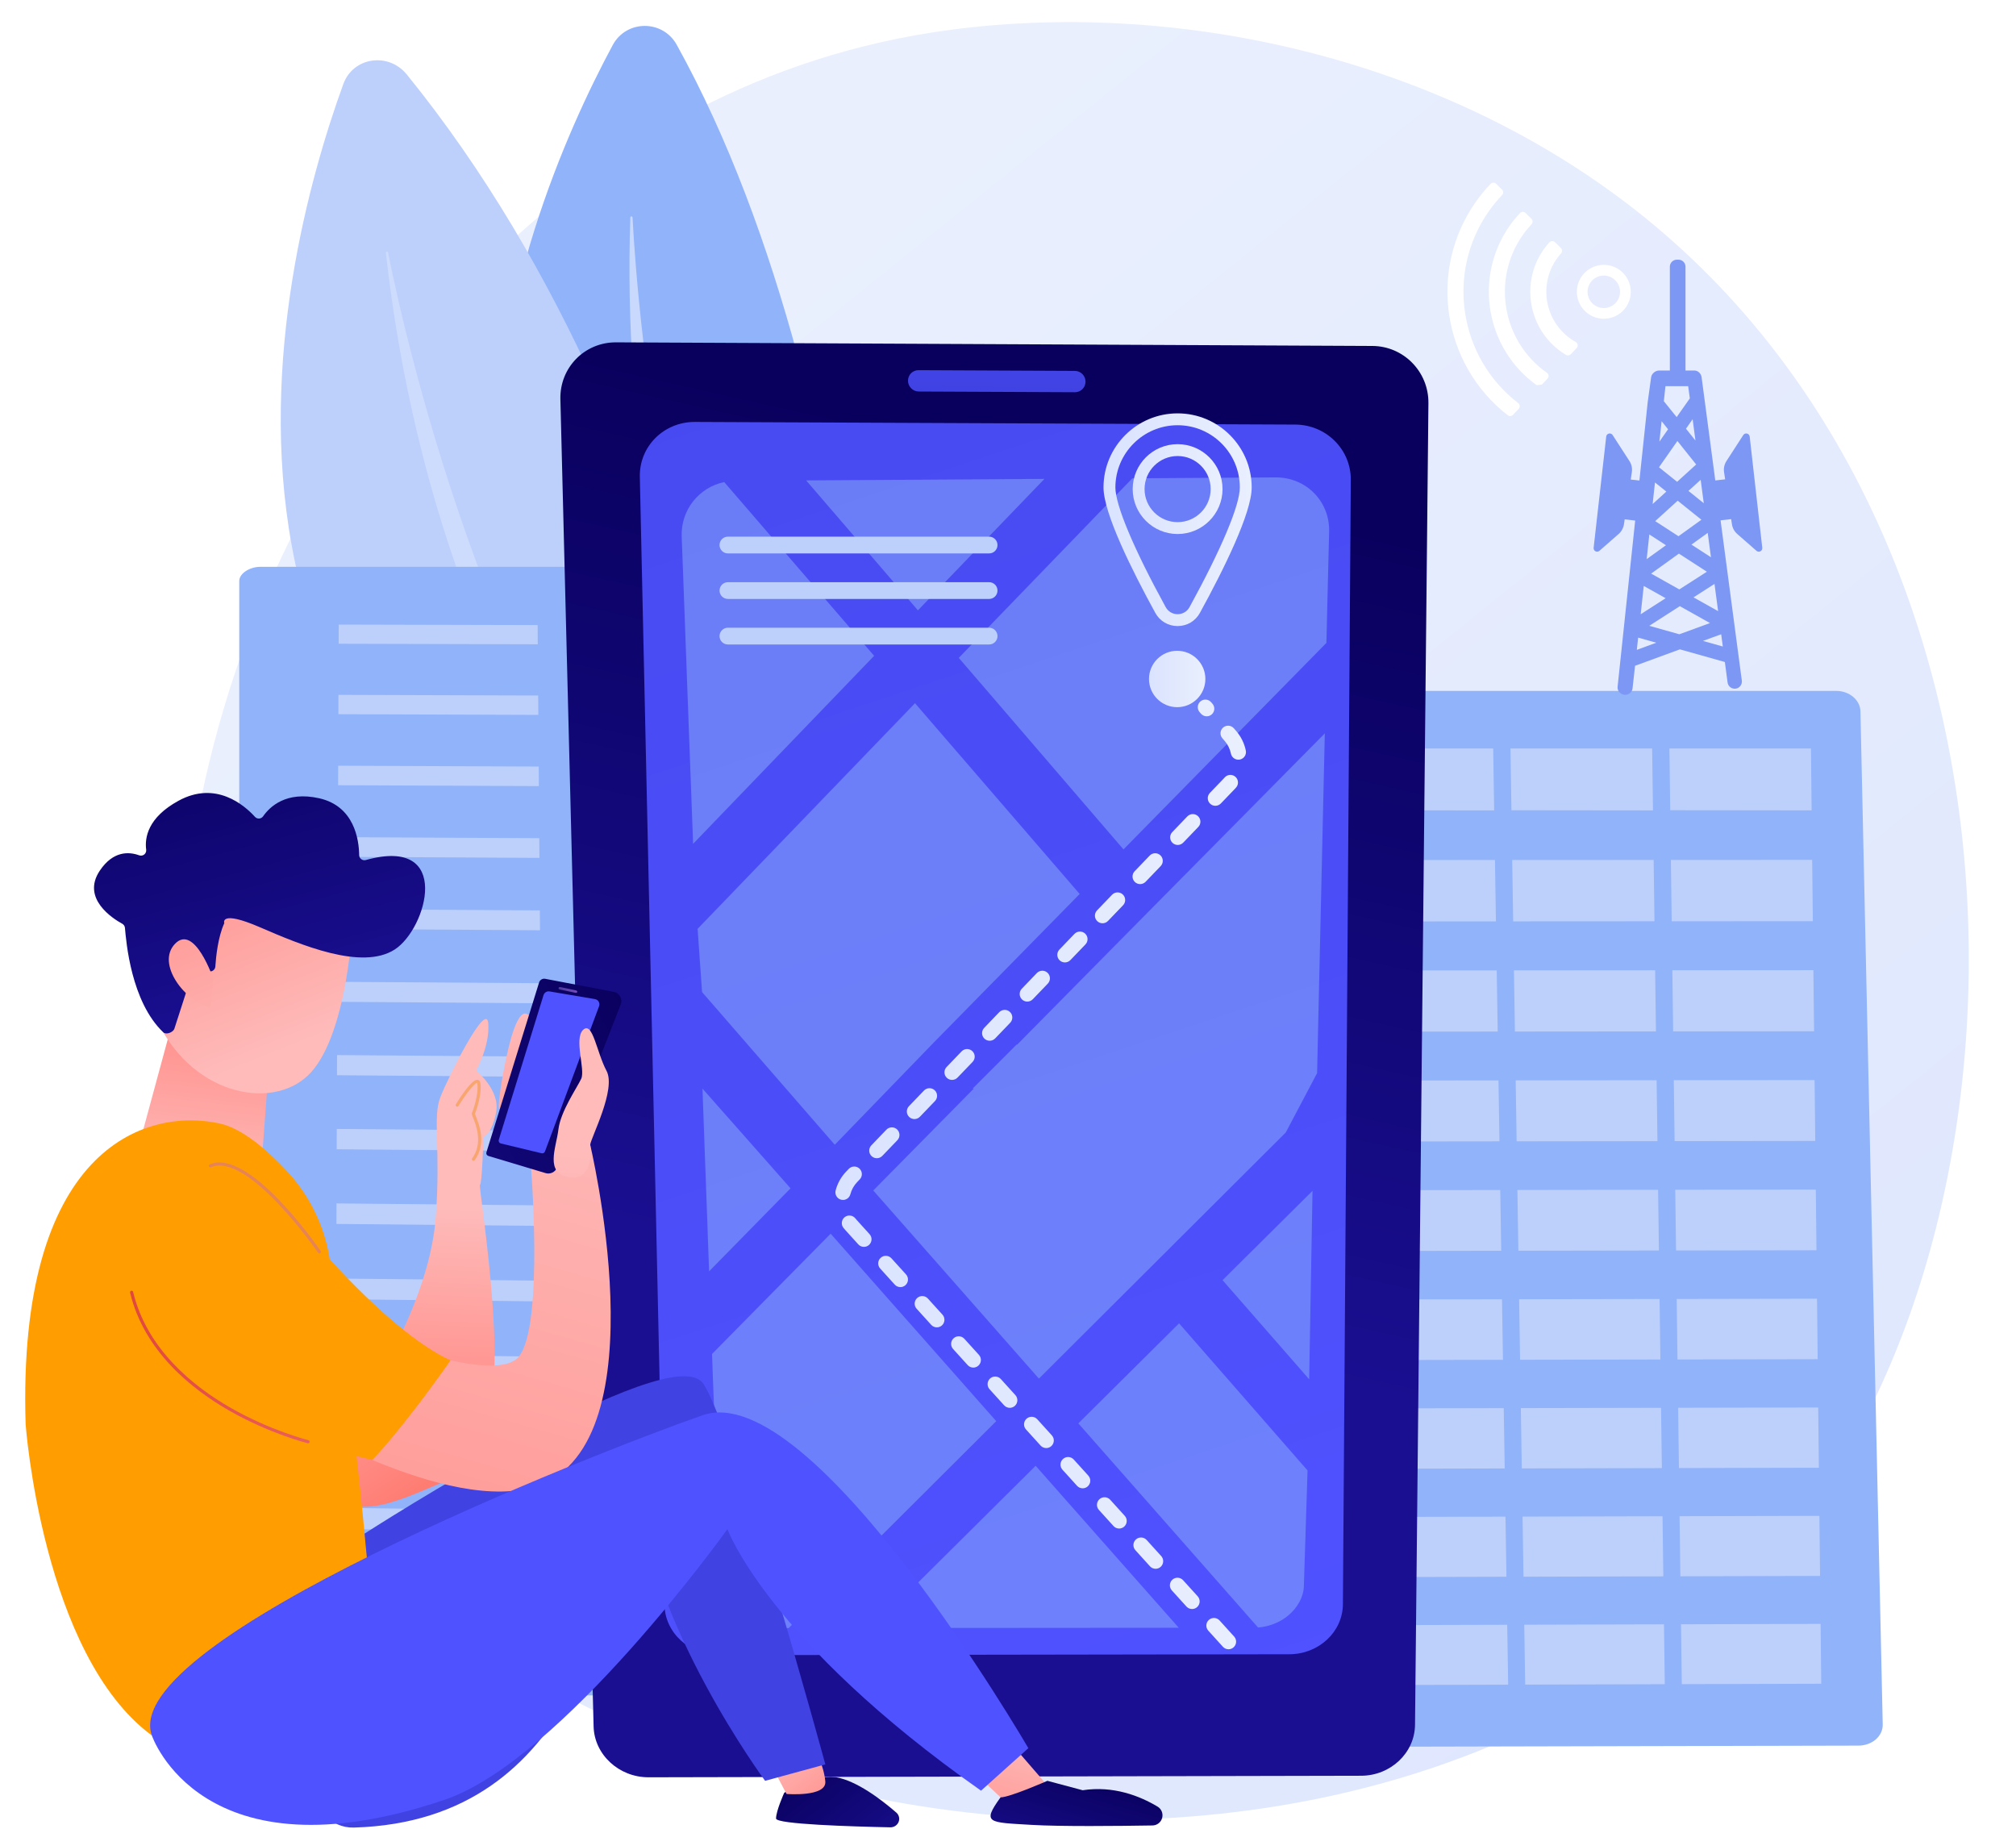<?xml version="1.0" encoding="utf-8"?>
<!-- Generator: Adobe Illustrator 26.2.1, SVG Export Plug-In . SVG Version: 6.00 Build 0)  -->
<svg version="1.1" xmlns="http://www.w3.org/2000/svg" xmlns:xlink="http://www.w3.org/1999/xlink" x="0px" y="0px"
	 viewBox="0 0 3139.71 2848.57" style="enable-background:new 0 0 3139.71 2848.57;" xml:space="preserve">
<style type="text/css">
	.st0{fill:#FFFFFF;}
	.st1{fill:url(#SVGID_1_);}
	.st2{fill:#91B3FA;}
	.st3{opacity:0.5;fill:#FFFFFF;}
	.st4{fill:#BDD0FB;}
	.st5{opacity:0.24;fill:#FFFFFF;}
	.st6{fill:#7D97F4;}
	.st7{fill:url(#SVGID_00000162345031796954344790000008970861131479035283_);}
	.st8{fill:url(#SVGID_00000176759626789465780670000017693727388569399692_);}
	.st9{fill:url(#SVGID_00000088840320786806745970000015537997856999018155_);}
	.st10{opacity:0.48;}
	.st11{fill:url(#SVGID_00000161629365877146915850000006844576798114655106_);}
	.st12{fill:url(#SVGID_00000042725508210855053610000017215477395069002404_);}
	.st13{fill:url(#SVGID_00000170990585623520814310000017497833888249109401_);}
	.st14{fill:url(#SVGID_00000091013245987215576520000000246048516031957635_);}
	.st15{fill:url(#SVGID_00000168075428500238004120000017546878576589988236_);}
	.st16{fill:url(#SVGID_00000064320100372886788620000015817405906356432554_);}
	.st17{fill:url(#SVGID_00000142140509238643570350000001324300213030578364_);}
	.st18{fill:url(#SVGID_00000065064616487368367070000011670514505065914521_);}
	.st19{fill:url(#SVGID_00000145750610833364072240000006722890430126135942_);}
	.st20{fill:url(#SVGID_00000073709490188829146260000010032278379644239783_);}
	.st21{fill:url(#SVGID_00000008835887968020454930000007338647901138940590_);}
	.st22{fill:url(#SVGID_00000097478163548354578580000003411234365147137196_);}
	.st23{fill:url(#SVGID_00000144307804452258302830000009185884504503810735_);}
	.st24{fill:url(#SVGID_00000168819570911153789570000009432944133514198156_);}
	.st25{fill:url(#SVGID_00000086657865020206812170000014547720484996393611_);}
	.st26{fill:url(#SVGID_00000177478105889988669090000012042604403909113242_);}
	.st27{fill:#FF9D01;}
	.st28{fill:url(#SVGID_00000026134404582871645660000003258113753075197618_);}
	.st29{fill:url(#SVGID_00000002366607520600689840000004527199852301321644_);}
	.st30{fill:url(#SVGID_00000056408474743346120400000015832546886082755457_);}
	.st31{fill:url(#SVGID_00000134952860654549815500000015341776757662107059_);}
	.st32{fill:url(#SVGID_00000088094555070248656480000015834781837723667335_);}
	.st33{fill:url(#SVGID_00000090293861541244332900000001751802522019205271_);}
	.st34{fill:url(#SVGID_00000059311924602404092220000003538158689982879650_);}
	.st35{fill:#E78456;}
	.st36{fill:#F8A570;}
</style>
<g id="Background">
	<g>
		<g>
			<rect x="-228.86" y="-861.43" class="st0" width="3710" height="3710"/>
		</g>
	</g>
</g>
<g id="Illustration">
	<g>
		<linearGradient id="SVGID_1_" gradientUnits="userSpaceOnUse" x1="3428.553" y1="3660.854" x2="937.078" y2="566.599">
			<stop  offset="0" style="stop-color:#DAE3FE"/>
			<stop  offset="1" style="stop-color:#E9EFFD"/>
		</linearGradient>
		<path class="st1" d="M2743.13,2440.59c-57.23,60.25-111.38,99.1-154.16,129.8c-502.89,360.83-1097.95,255.65-1224.41,229.96
			c-186.75-37.93-547.74-111.25-808.72-418.16C160.99,1917.86,222.47,1186.31,528.74,703.4c56.02-88.33,351.95-578.59,953.41-657.21
			c364-47.58,788.31,48.38,1095.58,305.82C3222.72,892.38,3176.81,1984.03,2743.13,2440.59z"/>
		<g>
			<path class="st2" d="M1383.8,1590.55c0,0-5.74-936.13-329.88-1520.82c-21.79-39.3-78.35-39.13-99.65,0.45
				C811.87,334.8,466.08,1157.3,1383.8,1590.55z"/>
			<path class="st3" d="M1308.56,1512.94c1.68,2.62-1.96,5.31-3.98,2.94c-74.29-87.33-345.41-494.81-322.94-1177.16
				c0.07-2.19,3.34-2.28,3.46-0.09C993.74,499.99,1043.07,1099.01,1308.56,1512.94z"/>
		</g>
		<g>
			<path class="st4" d="M1182.38,1578.93c10.58,8.96-58.26-858.44-548.79-1462.89c-28.43-35.03-83.52-27.48-98.93,14.93
				C431.66,414.55,207.71,1281.92,1182.38,1578.93z"/>
			<path class="st5" d="M1096.35,1512.76c2.05,2.36-1.18,5.56-3.52,3.5c-86.49-75.96-415.07-441.35-491.94-1122.49
				c-0.25-2.19,2.99-2.75,3.42-0.59C636.36,552.22,772.44,1140.15,1096.35,1512.76z"/>
		</g>
		<g>
			<path class="st2" d="M2897.43,1107.75c-0.39-17.44-17.1-31.78-37.6-31.78h-774.55c-20.77,0-41.16,15.1-41.16,32.77v1579.63
				c0,8.5,5.76,16.65,12.83,22.66c7.07,6,17.55,9.36,27.54,9.34l809.84-1.88c10.08-0.02,19.94-3.49,26.99-9.62
				c7.05-6.13,11.02-14.6,10.83-23.18L2897.43,1107.75z"/>
			<g>
				<g>
					<polygon class="st4" points="2327.01,1262.11 2106.36,1261.86 2104.61,1165.6 2325.48,1165.6 					"/>
					<polygon class="st4" points="2574.34,1262.06 2353.91,1261.81 2352.4,1165.6 2573.04,1165.6 					"/>
					<polygon class="st4" points="2821.42,1262.01 2601.21,1261.76 2599.94,1165.6 2820.36,1165.6 					"/>
				</g>
				<g>
					<polygon class="st4" points="2329.77,1434.88 2109.5,1435 2107.76,1339.37 2328.24,1339.29 					"/>
					<polygon class="st4" points="2576.67,1434.74 2356.62,1434.86 2355.11,1339.29 2575.38,1339.21 					"/>
					<polygon class="st4" points="2823.32,1434.61 2603.49,1434.73 2602.22,1339.2 2822.26,1339.12 					"/>
				</g>
				<g>
					<polygon class="st4" points="2332.52,1606.46 2112.63,1606.65 2110.89,1511.36 2330.99,1511.21 					"/>
					<polygon class="st4" points="2578.99,1606.24 2359.32,1606.43 2357.82,1511.19 2577.7,1511.03 					"/>
					<polygon class="st4" points="2825.21,1606.02 2605.76,1606.21 2604.5,1511.02 2824.16,1510.86 					"/>
				</g>
				<g>
					<polygon class="st4" points="2335.26,1777.44 2115.75,1777.71 2114.02,1682.75 2333.74,1682.52 					"/>
					<polygon class="st4" points="2581.3,1777.14 2362.01,1777.41 2360.52,1682.49 2580.01,1682.26 					"/>
					<polygon class="st4" points="2827.09,1776.83 2608.03,1777.1 2606.77,1682.24 2826.04,1682.01 					"/>
				</g>
				<g>
					<polygon class="st4" points="2337.99,1947.84 2118.86,1948.19 2117.14,1853.55 2336.47,1853.25 					"/>
					<polygon class="st4" points="2583.6,1947.45 2364.69,1947.8 2363.21,1853.21 2582.32,1852.9 					"/>
					<polygon class="st4" points="2828.97,1947.06 2610.28,1947.41 2609.03,1852.87 2827.93,1852.56 					"/>
				</g>
				<g>
					<polygon class="st4" points="2340.71,2117.65 2121.96,2118.07 2120.24,2023.76 2339.2,2023.38 					"/>
					<polygon class="st4" points="2585.89,2117.17 2367.37,2117.59 2365.88,2023.33 2584.62,2022.95 					"/>
					<polygon class="st4" points="2830.84,2116.7 2612.53,2117.12 2611.28,2022.91 2829.8,2022.53 					"/>
				</g>
				<g>
					<polygon class="st4" points="2343.42,2286.87 2125.05,2287.37 2123.34,2193.38 2341.91,2192.93 					"/>
					<polygon class="st4" points="2588.18,2286.31 2370.03,2286.81 2368.55,2192.87 2586.91,2192.42 					"/>
					<polygon class="st4" points="2832.7,2285.75 2614.77,2286.25 2613.53,2192.36 2831.67,2191.91 					"/>
				</g>
				<g>
					<polygon class="st4" points="2346.12,2455.51 2128.13,2456.08 2126.42,2362.42 2344.62,2361.89 					"/>
					<polygon class="st4" points="2590.46,2454.87 2372.69,2455.44 2371.21,2361.83 2589.19,2361.3 					"/>
					<polygon class="st4" points="2834.56,2454.23 2617,2454.8 2615.76,2361.23 2833.53,2360.7 					"/>
				</g>
				<g>
					<polygon class="st4" points="2348.81,2623.57 2131.19,2624.22 2129.49,2530.88 2347.31,2530.28 					"/>
					<polygon class="st4" points="2592.73,2622.85 2375.33,2623.49 2373.86,2530.2 2591.47,2529.6 					"/>
					<polygon class="st4" points="2836.41,2622.13 2619.23,2622.77 2617.99,2529.53 2835.38,2528.92 					"/>
				</g>
			</g>
		</g>
		<g>
			<path class="st2" d="M1381.98,904.43c-0.29-12.02-13.04-21.7-28.68-21.7H405.27c-15.84,0-32.66,9.97-32.66,22.16v1702.24
				c0,9.1,6.7,17.82,15.07,24.24c8.37,6.42,20.72,10.02,32.54,9.99l958.41-2.01c11.93-0.02,23.59-3.73,31.93-10.29
				c8.34-6.56,13.04-15.44,12.81-24.61L1381.98,904.43z"/>
			<g>
				<polygon class="st4" points="837.54,1003.36 527.42,1002.54 527.53,972.68 837.31,973.44 				"/>
				<polygon class="st4" points="838.39,1113.32 526.99,1112.23 527.11,1082.13 838.15,1083.15 				"/>
				<polygon class="st4" points="839.25,1224.19 526.56,1222.83 526.68,1192.48 839.01,1193.77 				"/>
				<polygon class="st4" points="840.11,1335.98 526.13,1334.34 526.25,1303.74 839.87,1305.31 				"/>
				<polygon class="st4" points="840.98,1448.7 525.69,1446.78 525.81,1415.92 840.74,1417.77 				"/>
				<polygon class="st4" points="842.75,1676.98 524.81,1674.48 524.93,1643.11 842.5,1645.53 				"/>
				<polygon class="st4" points="845.45,2026.69 523.46,2023.29 523.59,1991.11 845.2,1994.43 				"/>
				<polygon class="st4" points="841.86,1562.36 525.26,1560.15 525.38,1529.04 841.62,1531.17 				"/>
				<polygon class="st4" points="843.64,1792.57 524.37,1789.77 524.49,1758.14 843.39,1760.85 				"/>
				<polygon class="st4" points="844.54,1909.13 523.92,1906.04 524.04,1874.13 844.29,1877.15 				"/>
				<polygon class="st4" points="846.37,2145.25 523,2141.54 523.13,2109.09 846.11,2112.71 				"/>
				<polygon class="st4" points="847.29,2264.83 522.54,2260.81 522.67,2228.08 847.04,2232.01 				"/>
				<polygon class="st4" points="848.22,2385.44 522.07,2381.1 522.2,2348.09 847.97,2352.34 				"/>
				<polygon class="st4" points="849.16,2507.09 521.6,2502.43 521.73,2469.13 848.91,2473.71 				"/>
				<polygon class="st4" points="1244.13,1004.45 932.06,1003.61 931.73,973.67 1243.44,974.43 				"/>
				<polygon class="st4" points="1246.66,1114.76 933.3,1113.66 932.96,1083.46 1245.97,1084.49 				"/>
				<polygon class="st4" points="1249.21,1225.98 934.55,1224.61 934.21,1194.16 1248.51,1195.46 				"/>
				<polygon class="st4" points="1251.79,1338.13 935.81,1336.48 935.47,1305.78 1251.08,1307.36 				"/>
				<polygon class="st4" points="1254.38,1451.22 937.09,1449.29 936.74,1418.33 1253.67,1420.19 				"/>
				<polygon class="st4" points="1259.64,1680.26 939.66,1677.74 939.31,1646.27 1258.91,1648.7 				"/>
				<polygon class="st4" points="1267.69,2031.14 943.6,2027.72 943.24,1995.44 1266.95,1998.77 				"/>
				<polygon class="st4" points="1257,1565.26 938.37,1563.04 938.02,1531.82 1256.28,1533.96 				"/>
				<polygon class="st4" points="1262.3,1796.23 940.96,1793.42 940.61,1761.68 1261.57,1764.41 				"/>
				<polygon class="st4" points="1264.98,1913.19 942.28,1910.08 941.92,1878.06 1264.25,1881.09 				"/>
				<polygon class="st4" points="1270.42,2150.11 944.94,2146.38 944.57,2113.82 1269.67,2117.47 				"/>
				<polygon class="st4" points="1273.17,2270.11 946.29,2266.06 945.92,2233.21 1272.42,2237.18 				"/>
				<polygon class="st4" points="1275.95,2391.14 947.65,2386.77 947.28,2353.64 1275.19,2357.92 				"/>
				<polygon class="st4" points="1278.75,2513.22 949.02,2508.52 948.65,2475.11 1277.98,2479.72 				"/>
			</g>
		</g>
		<g>
			<path class="st0" d="M2473.6,488.77c-18.93-13.32-23.49-39.56-10.17-58.49c13.32-18.93,39.56-23.49,58.49-10.17
				c18.93,13.32,23.49,39.56,10.17,58.49C2518.76,497.53,2492.52,502.09,2473.6,488.77z M2483.19,475.15
				c11.42,8.03,27.24,5.28,35.27-6.13c8.03-11.42,5.28-27.24-6.13-35.27c-11.42-8.03-27.24-5.28-35.27,6.13
				C2469.02,451.29,2471.77,467.12,2483.19,475.15z"/>
			<g>
				<path class="st0" d="M2424.53,402.91c-28.42,40.38-18.69,96.35,21.69,124.77c2.5,1.76,5.07,3.36,7.68,4.82
					c3.52,1.96,4.32,6.65,1.54,9.57l-9.09,9.54c-1.99,2.08-5.14,2.47-7.61,0.99c-2.34-1.4-4.65-2.89-6.91-4.48
					c-51.65-36.35-64.09-107.94-27.74-159.59c2.75-3.91,5.72-7.59,8.86-11.04c2.35-2.58,6.37-2.71,8.85-0.25l9.12,9.05
					c2.31,2.29,2.4,5.97,0.22,8.38C2428.8,397.25,2426.58,399.99,2424.53,402.91z"/>
				<path class="st0" d="M2371.73,365.75c-48.91,69.49-32.16,165.81,37.33,214.72l0.06,0.04c3.04,2.14,3.53,6.45,0.96,9.14
					l-8.92,9.36c-3.04,0.3-4.99,0.5-8.03,0.8c-79.46-57.17-98.31-168.2-41.83-248.44c4.93-7,10.29-13.52,16.01-19.58
					c2.32-2.47,6.25-2.46,8.66-0.07l9.09,9.03c2.32,2.3,2.44,6.04,0.21,8.42C2380.44,354.31,2375.91,359.83,2371.73,365.75z"/>
				<path class="st0" d="M2318.94,328.6c-67.59,96.03-46.77,228.16,45.46,299.08c2.9,2.23,3.29,6.43,0.77,9.08l-8.85,9.28
					c-2.15,2.25-5.68,2.56-8.14,0.65c-101.92-79.22-124.74-225.81-49.67-332.48c7.05-10.02,14.76-19.3,22.98-27.9
					c2.34-2.45,6.27-2.45,8.68-0.06l9.08,9.02c2.37,2.35,2.37,6.13,0.06,8.55C2332.03,311.47,2325.2,319.71,2318.94,328.6z"/>
			</g>
		</g>
		<g>
			<path class="st6" d="M2624.99,580.33c0,6.03-4.89,10.93-10.93,10.93h-2.52c-6.03,0-10.93-4.89-10.93-10.93V415.35
				c0-6.03,4.89-10.93,10.93-10.93h2.52c6.03,0,10.93,4.89,10.93,10.93V580.33z"/>
			<g>
				<g>
					
						<rect x="2664.33" y="748.44" transform="matrix(0.994 -0.113 0.113 0.994 -70.692 306.334)" class="st6" width="31.33" height="62.66"/>
					<path class="st6" d="M2724.96,679.88c-0.26-2.29-1.93-4.17-4.17-4.7c-2.24-0.53-4.58,0.41-5.83,2.35l-26.22,40.54
						c-3.29,5.09-4.61,11.22-3.7,17.21l12.29,81.26c0.88,5.8,3.78,11.11,8.2,14.98l30.02,26.29c1.69,1.48,4.13,1.77,6.12,0.73
						c2-1.04,3.14-3.21,2.89-5.45L2724.96,679.88z"/>
				</g>
				<g>
					
						<rect x="2515.15" y="764.11" transform="matrix(0.113 -0.994 0.994 0.113 1485.28 3222.411)" class="st6" width="62.66" height="31.33"/>
					<path class="st6" d="M2501.51,679.88c0.26-2.29,1.93-4.17,4.17-4.7c2.24-0.53,4.58,0.41,5.83,2.35l26.22,40.54
						c3.29,5.09,4.61,11.22,3.7,17.21l-12.29,81.26c-0.88,5.8-3.78,11.11-8.2,14.98l-30.02,26.29c-1.69,1.48-4.13,1.77-6.12,0.73
						c-2-1.04-3.14-3.21-2.89-5.45L2501.51,679.88z"/>
				</g>
			</g>
			<path class="st6" d="M2712.72,1059.91l-5.19-39.09c0-0.02-0.01-0.05-0.01-0.07l-57.46-433.34c-0.74-5.56-5.48-10.38-11.09-10.38
				h-55.2c-5.71,0-11.71,4.96-12.32,10.64l-5.34,38.75v0.03l-46.88,443.2c-0.67,6.15,4.37,11.67,10.52,12.34
				c0.41,0.04,1.12,0.07,1.52,0.07c5.64,0,10.64-4.25,11.26-9.98l3.9-35.25l69.85-25.58l70.02,19.7l4.24,31.89
				c0.81,6.12,6.41,10.4,12.57,9.62C2709.22,1071.67,2713.53,1066.04,2712.72,1059.91z M2587.81,655.96l10.01,12.55l-13.46,19.23
				L2587.81,655.96z M2634.24,848.13l25.36-18.24l5.04,37.93L2634.24,848.13z M2658.27,890.36l-42.88,27.54l-43.92-24.61
				l43.26-31.13L2658.27,890.36z M2614.07,835.07l-36.28-23.5l35.02-31.83l36.93,29.66L2614.07,835.07z M2629.58,764.51l19.03-17.29
				l4.84,36.47L2629.58,764.51z M2640.5,686.09l-14.74-18.46l10.33-14.75L2640.5,686.09z M2641.6,723.35l-29.69,26.98l-28.2-22.64
				l28.66-40.94L2641.6,723.35z M2577.46,751.36l17.68,14.2l-21.33,19.38L2577.46,751.36z M2568.68,832.33l25.89,16.77l-30.06,21.63
				L2568.68,832.33z M2559.98,912.5l34.08,19.1l-38.86,24.96L2559.98,912.5z M2616.18,943.99l46.93,26.3l-47.72,17.48l-46.86-13.18
				L2616.18,943.99z M2637.51,930.29l32.64-20.96l5.63,42.4L2637.51,930.29z M2629.16,601.41l2.57,19.01l-20.52,29.14l-19.97-24.77
				l2.56-23.38H2629.16z M2549.18,1012.03l2.07-19.06l28.25,7.95L2549.18,1012.03z M2652.19,998.13l28.37-10.39l2.54,19.09
				L2652.19,998.13z"/>
		</g>
		<g>
			<g>
				
					<linearGradient id="SVGID_00000025425271886489059030000015307124407104149183_" gradientUnits="userSpaceOnUse" x1="1748.553" y1="714.925" x2="1450.889" y2="2040.878">
					<stop  offset="0" style="stop-color:#09005D"/>
					<stop  offset="1" style="stop-color:#1A0F91"/>
				</linearGradient>
				<path style="fill:url(#SVGID_00000025425271886489059030000015307124407104149183_);" d="M2203.75,2686.14
					c-0.44,43.72-38,79.17-83.91,79.27l-1109.66,2.42c-46.24,0.1-84.61-35.32-85.71-79.22L872.76,621.79
					c-1.23-49.14,37.58-88.88,86.67-88.65l1177.89,5.63c48.72,0.23,87.79,40.18,87.3,89.1L2203.75,2686.14z"/>
				
					<linearGradient id="SVGID_00000173843196653362306290000013853053765424606610_" gradientUnits="userSpaceOnUse" x1="1941.161" y1="2741.419" x2="438.788" y2="-1783.025">
					<stop  offset="0" style="stop-color:#4F52FF"/>
					<stop  offset="1" style="stop-color:#4042E2"/>
				</linearGradient>
				<path style="fill:url(#SVGID_00000173843196653362306290000013853053765424606610_);" d="M2103.73,747.17
					c0.33-47.22-38.41-85.76-86.55-85.97l-934.88-4.11c-48.43-0.21-86.87,38.12-85.83,85.51l38.43,1757.28
					c0.94,43.04,39.01,77.8,85.01,77.73l888.17-1.41c45.74-0.07,83.05-34.84,83.35-77.74L2103.73,747.17z"/>
				
					<linearGradient id="SVGID_00000034796904509348092900000009264526808623623588_" gradientUnits="userSpaceOnUse" x1="1557.694" y1="267.896" x2="1552.023" y2="613.793">
					<stop  offset="0" style="stop-color:#4F52FF"/>
					<stop  offset="1" style="stop-color:#4042E2"/>
				</linearGradient>
				<path style="fill:url(#SVGID_00000034796904509348092900000009264526808623623588_);" d="M1690.6,594.32
					c0.02,9.16-7.34,16.55-16.46,16.51l-243.3-1.1c-9.13-0.04-16.63-7.51-16.74-16.68l0,0c-0.11-9.18,7.21-16.59,16.36-16.55
					l243.58,1.14C1683.16,577.68,1690.58,585.16,1690.6,594.32L1690.6,594.32z"/>
			</g>
			<g class="st10">
				<polygon class="st2" points="1903.97,1993.62 2044.12,1854.47 2038.92,2148.04 1904.27,1993.95 				"/>
				<path class="st2" d="M1836.28,2060.84l198.09,226.81l2.01,2.32l-5.71,179.72c-0.45,17.24-9.68,33.83-24.29,46.09
					c-12.88,10.78-29.6,17.4-47.1,18.81l-279.9-317.94L1836.28,2060.84z"/>
				<polygon class="st2" points="2002.38,1763.76 1842.39,1923.25 1774.9,1990.54 1617.99,2146.96 1360.01,1853.97 1360.05,1853.93 
					1516.36,1695.49 1515.9,1695.48 1515.05,1695.03 1515.05,1695 1583.18,1626.77 1583.82,1626.85 1583.98,1626.9 1584.09,1626.85 
					1584.2,1626.77 1744.26,1464.67 2063.26,1142.08 2051.22,1671.27 				"/>
				<polygon class="st2" points="1835.84,2534.98 1358.44,2535.34 1612.9,2282.67 				"/>
				<path class="st2" d="M1551.55,2213.21l-323.23,322.22l-29.53,0.02c-19.67,0.01-38.75-6.63-53.06-18.54
					c-14.36-11.92-22.8-28.12-23.41-45.06l-13.44-363.32l184.75-187.29L1551.55,2213.21z"/>
				<polygon class="st2" points="1231.27,1850.55 1104.34,1979.88 1094.03,1695.35 1231.16,1850.55 				"/>
				<path class="st2" d="M1749.71,1322.83l-256.53-298.31l270.27-279.63l223.09-1.43c47.49-0.31,84.6,37.29,83.44,84.29
					l-4.24,173.47L1749.71,1322.83z"/>
				<polygon class="st2" points="1255.5,748.16 1626.63,745.77 1429.56,950.51 				"/>
				<polygon class="st2" points="1425.02,1095.06 1681.5,1392.23 1521.63,1554.95 1454.35,1623.44 1300.07,1782.76 1093.36,1544.97 
					1093.36,1544.93 1086.54,1447.5 1085.98,1446.97 				"/>
				<path class="st2" d="M1127.85,750.71l233.52,270.62l-281.95,292.85l-17.74-478.5C1060.1,794.12,1088.59,759.03,1127.85,750.71z"
					/>
			</g>
			<g>
				<path class="st4" d="M1553.49,848.84c0,7.19-5.83,13.02-13.02,13.02h-406.84c-7.19,0-13.02-5.83-13.02-13.02v-0.07
					c0-7.19,5.83-13.02,13.02-13.02h406.84c7.19,0,13.02,5.83,13.02,13.02V848.84z"/>
				<path class="st4" d="M1553.49,919.74c0,7.19-5.83,13.02-13.02,13.02h-406.84c-7.19,0-13.02-5.83-13.02-13.02v-0.07
					c0-7.19,5.83-13.02,13.02-13.02h406.84c7.19,0,13.02,5.83,13.02,13.02V919.74z"/>
				<path class="st4" d="M1553.49,990.65c0,7.19-5.83,13.02-13.02,13.02h-406.84c-7.19,0-13.02-5.83-13.02-13.02v-0.07
					c0-7.19,5.83-13.02,13.02-13.02h406.84c7.19,0,13.02,5.83,13.02,13.02V990.65z"/>
			</g>
			<g>
				<g>
					<g>
						
							<linearGradient id="SVGID_00000035490324739687816220000010602772958552361903_" gradientUnits="userSpaceOnUse" x1="1718.619" y1="809.361" x2="1949.392" y2="809.361">
							<stop  offset="0" style="stop-color:#DAE3FE"/>
							<stop  offset="1" style="stop-color:#E9EFFD"/>
						</linearGradient>
						<path style="fill:url(#SVGID_00000035490324739687816220000010602772958552361903_);" d="M1834,974.99
							c-14.71,0-27.71-7.7-34.78-20.6c-36.77-67.07-80.61-155.39-80.61-195.27c0-63.62,51.76-115.39,115.39-115.39
							c63.62,0,115.39,51.76,115.39,115.39c0,39.89-43.84,128.2-80.61,195.27C1861.71,967.29,1848.71,974.99,1834,974.99z
							 M1834.01,662.22c-53.43,0-96.9,43.47-96.9,96.9c0,27.66,28.55,95.59,78.33,186.38c3.78,6.89,10.72,11,18.57,11
							c7.85,0,14.79-4.11,18.57-11c49.78-90.79,78.33-158.72,78.33-186.38C1930.9,705.69,1887.44,662.22,1834.01,662.22z"/>
					</g>
					<g>
						
							<linearGradient id="SVGID_00000150075360707508012170000016388480716424036752_" gradientUnits="userSpaceOnUse" x1="1764.042" y1="761.669" x2="1903.969" y2="761.669">
							<stop  offset="0" style="stop-color:#DAE3FE"/>
							<stop  offset="1" style="stop-color:#E9EFFD"/>
						</linearGradient>
						<path style="fill:url(#SVGID_00000150075360707508012170000016388480716424036752_);" d="M1834.01,831.63
							c-38.58,0-69.96-31.39-69.96-69.96c0-38.58,31.39-69.96,69.96-69.96c38.58,0,69.96,31.39,69.96,69.96
							C1903.97,800.25,1872.58,831.63,1834.01,831.63z M1834.01,710.19c-28.38,0-51.48,23.09-51.48,51.48s23.09,51.48,51.48,51.48
							c28.38,0,51.48-23.09,51.48-51.48S1862.39,710.19,1834.01,710.19z"/>
					</g>
				</g>
				<g>
					
						<linearGradient id="SVGID_00000096057205581852876480000015716491972044342973_" gradientUnits="userSpaceOnUse" x1="1789.43" y1="1057.398" x2="1877.247" y2="1057.398">
						<stop  offset="0" style="stop-color:#DAE3FE"/>
						<stop  offset="1" style="stop-color:#E9EFFD"/>
					</linearGradient>
					<circle style="fill:url(#SVGID_00000096057205581852876480000015716491972044342973_);" cx="1833.34" cy="1057.4" r="43.91"/>
				</g>
			</g>
			
				<linearGradient id="SVGID_00000109728142303353978900000008756101541367158147_" gradientUnits="userSpaceOnUse" x1="1301.03" y1="1828.952" x2="1940.475" y2="1828.952">
				<stop  offset="0" style="stop-color:#DAE3FE"/>
				<stop  offset="1" style="stop-color:#E9EFFD"/>
			</linearGradient>
			<path style="fill:url(#SVGID_00000109728142303353978900000008756101541367158147_);" d="M1913.3,2568.44
				c-3.23,0-6.44-1.31-8.78-3.89l-22.71-25.06c-4.39-4.85-4.02-12.33,0.82-16.72c4.85-4.38,12.33-4.02,16.72,0.82l22.71,25.06
				c4.39,4.85,4.02,12.33-0.82,16.72C1918.98,2567.42,1916.13,2568.44,1913.3,2568.44z M1856.52,2505.77
				c-3.23,0-6.44-1.31-8.78-3.89l-22.71-25.07c-4.39-4.85-4.02-12.33,0.82-16.72c4.85-4.38,12.33-4.01,16.72,0.82l22.71,25.06
				c4.39,4.85,4.02,12.33-0.82,16.72C1862.2,2504.76,1859.35,2505.77,1856.52,2505.77z M1799.73,2443.11
				c-3.23,0-6.44-1.31-8.78-3.89l-22.71-25.07c-4.39-4.85-4.02-12.33,0.82-16.72c4.85-4.39,12.33-4.01,16.72,0.82l22.71,25.07
				c4.39,4.85,4.02,12.33-0.82,16.72C1805.42,2442.1,1802.57,2443.11,1799.73,2443.11z M1742.95,2380.44
				c-3.23,0-6.44-1.31-8.78-3.89l-22.71-25.07c-4.39-4.85-4.02-12.33,0.82-16.72c4.85-4.39,12.33-4.02,16.72,0.82l22.71,25.07
				c4.39,4.85,4.02,12.33-0.82,16.72C1748.64,2379.43,1745.79,2380.44,1742.95,2380.44z M1686.17,2317.78
				c-3.22,0-6.44-1.31-8.78-3.89l-22.71-25.07c-4.39-4.85-4.02-12.33,0.82-16.72c4.85-4.38,12.33-4.02,16.72,0.82l22.71,25.07
				c4.39,4.85,4.02,12.33-0.82,16.72C1691.85,2316.77,1689.01,2317.78,1686.17,2317.78z M1629.39,2255.11
				c-3.23,0-6.44-1.31-8.78-3.89l-22.71-25.06c-4.39-4.85-4.02-12.33,0.82-16.72c4.85-4.38,12.33-4.01,16.72,0.82l22.71,25.07
				c4.39,4.85,4.02,12.33-0.82,16.72C1635.07,2254.1,1632.23,2255.11,1629.39,2255.11z M1572.61,2192.45
				c-3.23,0-6.44-1.31-8.78-3.89l-22.71-25.07c-4.39-4.84-4.02-12.33,0.83-16.72c4.85-4.39,12.34-4.02,16.72,0.83l22.71,25.07
				c4.39,4.84,4.02,12.33-0.83,16.72C1578.29,2191.44,1575.44,2192.45,1572.61,2192.45z M1515.83,2129.79
				c-3.22,0-6.44-1.31-8.78-3.89l-22.71-25.07c-4.39-4.85-4.02-12.33,0.82-16.72c4.85-4.39,12.33-4.02,16.72,0.82l22.71,25.06
				c4.39,4.85,4.02,12.33-0.82,16.72C1521.51,2128.77,1518.66,2129.79,1515.83,2129.79z M1459.05,2067.12
				c-3.23,0-6.44-1.31-8.78-3.89l-22.71-25.07c-4.39-4.84-4.02-12.33,0.83-16.72s12.33-4.02,16.72,0.83l22.71,25.07
				c4.39,4.84,4.02,12.33-0.83,16.72C1464.72,2066.11,1461.88,2067.12,1459.05,2067.12z M1402.27,2004.46
				c-3.22,0-6.44-1.31-8.78-3.89l-22.71-25.07c-4.39-4.85-4.02-12.33,0.82-16.72c4.84-4.39,12.33-4.02,16.72,0.82l22.71,25.06
				c4.39,4.85,4.02,12.33-0.82,16.72C1407.94,2003.45,1405.1,2004.46,1402.27,2004.46z M1345.48,1941.79
				c-3.23,0-6.44-1.31-8.78-3.89l-20.11-22.2c-1.05-1.17-2.05-2.35-3.01-3.55c-4.06-5.12-3.2-12.57,1.93-16.63
				c5.12-4.06,12.57-3.2,16.63,1.93c0.64,0.8,1.3,1.6,2.01,2.37l20.1,22.19c4.39,4.84,4.02,12.33-0.82,16.72
				C1351.16,1940.78,1348.32,1941.79,1345.48,1941.79z M1312.88,1868.71c-0.98,0-1.99-0.13-2.98-0.38
				c-6.33-1.64-10.12-8.11-8.48-14.44c2.87-11.05,8.58-21.25,16.52-29.5l3.94-4.1c4.54-4.71,12.03-4.86,16.74-0.34
				c4.71,4.53,4.87,12.02,0.34,16.74l-3.94,4.11c-5.13,5.34-8.82,11.92-10.67,19.05
				C1322.95,1865.17,1318.14,1868.71,1312.88,1868.71z M1365.56,1803.73c-2.95,0-5.91-1.1-8.2-3.3c-4.71-4.53-4.87-12.02-0.34-16.74
				l23.43-24.39c4.54-4.72,12.03-4.86,16.74-0.34c4.71,4.53,4.87,12.02,0.34,16.74l-23.43,24.39
				C1371.77,1802.52,1368.67,1803.73,1365.56,1803.73z M1424.14,1742.75c-2.95,0-5.91-1.1-8.2-3.3c-4.71-4.53-4.87-12.02-0.34-16.74
				l23.43-24.39c4.54-4.72,12.03-4.86,16.74-0.34c4.71,4.53,4.87,12.02,0.34,16.74l-23.43,24.39
				C1430.36,1741.53,1427.25,1742.75,1424.14,1742.75z M1482.73,1681.77c-2.95,0-5.91-1.1-8.2-3.3c-4.71-4.53-4.87-12.02-0.34-16.74
				l23.43-24.39c4.53-4.72,12.03-4.86,16.74-0.34c4.71,4.53,4.87,12.02,0.34,16.74l-23.43,24.39
				C1488.94,1680.55,1485.84,1681.77,1482.73,1681.77z M1541.31,1620.78c-2.95,0-5.91-1.1-8.2-3.3c-4.71-4.53-4.87-12.02-0.34-16.74
				l23.43-24.39c4.54-4.71,12.03-4.86,16.74-0.34c4.71,4.53,4.87,12.02,0.34,16.74l-23.43,24.39
				C1547.52,1619.56,1544.42,1620.78,1541.31,1620.78z M1599.89,1559.8c-2.95,0-5.91-1.1-8.2-3.3c-4.71-4.53-4.87-12.03-0.34-16.74
				l23.43-24.39c4.54-4.71,12.03-4.86,16.74-0.33c4.71,4.53,4.87,12.02,0.34,16.74l-23.43,24.39
				C1606.11,1558.58,1603,1559.8,1599.89,1559.8z M1658.48,1498.82c-2.95,0-5.91-1.1-8.2-3.3c-4.71-4.53-4.87-12.02-0.34-16.74
				l23.43-24.39c4.54-4.71,12.03-4.86,16.74-0.34c4.71,4.53,4.87,12.02,0.34,16.74l-23.43,24.39
				C1664.69,1497.6,1661.59,1498.82,1658.48,1498.82z M1717.06,1437.83c-2.95,0-5.91-1.1-8.2-3.3c-4.71-4.53-4.87-12.03-0.34-16.74
				l23.44-24.39c4.53-4.71,12.03-4.86,16.74-0.34c4.71,4.53,4.87,12.03,0.34,16.74l-23.43,24.39
				C1723.27,1436.61,1720.17,1437.83,1717.06,1437.83z M1775.64,1376.85c-2.95,0-5.91-1.1-8.2-3.3c-4.71-4.53-4.87-12.02-0.34-16.74
				l23.43-24.39c4.54-4.72,12.03-4.86,16.74-0.34c4.71,4.53,4.87,12.02,0.34,16.74l-23.43,24.39
				C1781.86,1375.63,1778.75,1376.85,1775.64,1376.85z M1834.23,1315.87c-2.95,0-5.91-1.1-8.2-3.3c-4.71-4.53-4.87-12.03-0.33-16.74
				l23.43-24.39c4.54-4.72,12.03-4.86,16.74-0.34c4.71,4.53,4.87,12.03,0.33,16.74l-23.43,24.39
				C1840.44,1314.65,1837.33,1315.87,1834.23,1315.87z M1892.81,1254.89c-2.95,0-5.91-1.1-8.2-3.3c-4.71-4.53-4.87-12.02-0.34-16.74
				l21.5-22.38c0.52-0.54,1.01-1.08,1.5-1.64c4.29-4.93,11.78-5.44,16.7-1.14c4.93,4.3,5.44,11.78,1.14,16.7
				c-0.73,0.84-1.49,1.66-2.27,2.48l-21.5,22.38C1899.02,1253.67,1895.92,1254.89,1892.81,1254.89z M1928.62,1183.08
				c-5.51,0-10.45-3.87-11.59-9.48c-1.49-7.32-4.89-14.19-9.82-19.86l-3.49-4.01c-4.29-4.93-3.78-12.41,1.16-16.7
				c4.94-4.3,12.41-3.77,16.7,1.16l3.49,4.01c7.62,8.75,12.86,19.36,15.17,30.69c1.3,6.41-2.83,12.66-9.24,13.96
				C1930.2,1183,1929.4,1183.08,1928.62,1183.08z M1879.33,1115.53c-3.31,0-6.59-1.37-8.93-4.06l-2.08-2.38
				c-4.3-4.93-3.78-12.41,1.15-16.7c4.93-4.3,12.41-3.79,16.7,1.15l2.08,2.38c4.3,4.93,3.78,12.41-1.15,16.7
				C1884.86,1114.57,1882.09,1115.53,1879.33,1115.53z"/>
		</g>
		<g>
			
				<linearGradient id="SVGID_00000030459572265692919520000002241259657855431040_" gradientUnits="userSpaceOnUse" x1="-1004.224" y1="2223.079" x2="-1123.948" y2="2405.223" gradientTransform="matrix(-1 0 0 1 -451.807 0)">
				<stop  offset="0" style="stop-color:#FF928E"/>
				<stop  offset="1" style="stop-color:#FE7062"/>
			</linearGradient>
			<path style="fill:url(#SVGID_00000030459572265692919520000002241259657855431040_);" d="M698.13,2305.67
				c-26.15,5.2-175.16,93.87-175.16-7.5c0-9.55,0-113.24,0-113.24S705.65,2304.17,698.13,2305.67z"/>
			
				<linearGradient id="SVGID_00000059290200037810327820000011887478815881888702_" gradientUnits="userSpaceOnUse" x1="-1148.351" y1="1881.634" x2="-1138.118" y2="2153.824" gradientTransform="matrix(-1 0 0 1 -451.807 0)">
				<stop  offset="0" style="stop-color:#FEBBBA"/>
				<stop  offset="1" style="stop-color:#FF928E"/>
			</linearGradient>
			<path style="fill:url(#SVGID_00000059290200037810327820000011887478815881888702_);" d="M604.88,2115.34
				c0,0,65.49-110.51,73.68-218.98c8.19-108.47-5.12-155.94,7.16-187.46c12.28-31.52,71.97-151.24,74.7-115.25
				c2.73,35.98-19.1,73.5-19.1,73.5s37.87,30.12,31.38,64.81c-6.49,34.68-19.78,38.2-19.78,38.2s-2.05,75.04-5.46,75.04
				c-3.41,0,60.03,376.56-10.91,384.75C665.59,2238.13,608.29,2288.61,604.88,2115.34z"/>
			
				<linearGradient id="SVGID_00000129205154485484680880000002211137973275735952_" gradientUnits="userSpaceOnUse" x1="-1292.025" y1="1275.602" x2="-1435.514" y2="1478.049" gradientTransform="matrix(-0.996 -0.086 -0.086 0.996 -410.863 213.735)">
				<stop  offset="0" style="stop-color:#FEBBBA"/>
				<stop  offset="1" style="stop-color:#FF928E"/>
			</linearGradient>
			<path style="fill:url(#SVGID_00000129205154485484680880000002211137973275735952_);" d="M792.03,1705.28
				c0.66-4.99,46.53-104.75,38.31-116.1c-8.21-11.34-16.5-21.46-29.38,12.17c-12.88,33.64-28.23,125.14-23.29,125.69
				C782.62,1727.59,789.66,1723.16,792.03,1705.28z"/>
			
				<linearGradient id="SVGID_00000155844889086247350030000008711757772800771469_" gradientUnits="userSpaceOnUse" x1="-1687.101" y1="2743.227" x2="-1827.478" y2="2919.725" gradientTransform="matrix(-1 0 0 1 -451.807 0)">
				<stop  offset="0" style="stop-color:#09005D"/>
				<stop  offset="1" style="stop-color:#1A0F91"/>
			</linearGradient>
			<path style="fill:url(#SVGID_00000155844889086247350030000008711757772800771469_);" d="M1221.21,2792.23
				c0,0,34.62-28.74,80.66-24.55c32.1,5.62,69.75,34.01,94.03,55.07c4.23,3.67,5.66,9.52,3.57,14.65
				c-2.08,5.13-7.23,8.45-12.91,8.34c-60.19-1.25-177.96-4.82-177.96-13.7C1208.61,2820.12,1221.21,2792.23,1221.21,2792.23z"/>
			
				<linearGradient id="SVGID_00000066514355212520691370000010854251173014835639_" gradientUnits="userSpaceOnUse" x1="-1661.073" y1="2710.157" x2="-1742.597" y2="2812.658" gradientTransform="matrix(-1 0 0 1 -451.807 0)">
				<stop  offset="0" style="stop-color:#FEBBBA"/>
				<stop  offset="1" style="stop-color:#FF928E"/>
			</linearGradient>
			<path style="fill:url(#SVGID_00000066514355212520691370000010854251173014835639_);" d="M1197.35,2741.58l27.63,52.19
				c0,0,62.42,5.12,60.37-19.44c-2.05-24.56-17.4-54.23-17.4-54.23L1197.35,2741.58z"/>
			
				<linearGradient id="SVGID_00000088119841305027089290000004607332527720212361_" gradientUnits="userSpaceOnUse" x1="1805.745" y1="1076.702" x2="1623.858" y2="1385.118">
				<stop  offset="0" style="stop-color:#4F52FF"/>
				<stop  offset="1" style="stop-color:#4042E2"/>
			</linearGradient>
			<path style="fill:url(#SVGID_00000088119841305027089290000004607332527720212361_);" d="M491.87,2777.12
				c43.29-236.33,74.81-388.1,74.81-388.1s479.74-309.49,528.85-233.77c49.12,75.72,189.87,592.48,189.87,592.48l-93.85,25.58
				c0,0-179.41-243.02-195.79-450.49c-46.19,151.32-89.24,512.93-444.62,523.3c-17.64,0.51-34.57-6.97-46.07-20.36
				C493.57,2812.36,488.69,2794.48,491.87,2777.12z"/>
			
				<linearGradient id="SVGID_00000010300180657934051470000015335843328109248182_" gradientUnits="userSpaceOnUse" x1="-2054.75" y1="2695.569" x2="-2003.518" y2="2875.307" gradientTransform="matrix(-1 0 0 1 -451.807 0)">
				<stop  offset="0" style="stop-color:#FEBBBA"/>
				<stop  offset="1" style="stop-color:#FF928E"/>
			</linearGradient>
			<polygon style="fill:url(#SVGID_00000010300180657934051470000015335843328109248182_);" points="1528.89,2771.26 
				1586.2,2825.49 1631.22,2780.47 1571.87,2711.91 			"/>
			
				<linearGradient id="SVGID_00000126297329442339674580000016969433029486176432_" gradientUnits="userSpaceOnUse" x1="5734.385" y1="1838.906" x2="5759.073" y2="1616.714" gradientTransform="matrix(1 0 0 1 -5426.523 0)">
				<stop  offset="0" style="stop-color:#FEBBBA"/>
				<stop  offset="1" style="stop-color:#FF928E"/>
			</linearGradient>
			<path style="fill:url(#SVGID_00000126297329442339674580000016969433029486176432_);" d="M267.88,1594.2l-47.85,176.33
				c-2.19,8.08,0.52,16.83,6.81,21.59c23.04,17.43,83.24,52.1,165.84,18.41c9.45-3.85,15.92-13.6,16.74-24.69l11.34-153.61
				L267.88,1594.2z"/>
			<g>
				
					<linearGradient id="SVGID_00000062190420725733658340000011775821858413744280_" gradientUnits="userSpaceOnUse" x1="5765.067" y1="1923.783" x2="5666.775" y2="1599.593" gradientTransform="matrix(0.996 -0.085 0.085 0.996 -5465.166 210.467)">
					<stop  offset="0" style="stop-color:#FEBBBA"/>
					<stop  offset="1" style="stop-color:#FF928E"/>
				</linearGradient>
				<path style="fill:url(#SVGID_00000062190420725733658340000011775821858413744280_);" d="M547.94,1451.97
					c0,0-9.38,166.83-68.37,222.92c-58.99,56.09-185.61,28.45-237.88-92.26l64.9-219.54L547.94,1451.97z"/>
				
					<linearGradient id="SVGID_00000119804846911032313370000017832325039914505868_" gradientUnits="userSpaceOnUse" x1="5691.673" y1="1340.824" x2="5783.227" y2="1863.022" gradientTransform="matrix(0.996 -0.085 0.085 0.996 -5465.166 210.467)">
					<stop  offset="0" style="stop-color:#09005D"/>
					<stop  offset="1" style="stop-color:#1A0F91"/>
				</linearGradient>
				<path style="fill:url(#SVGID_00000119804846911032313370000017832325039914505868_);" d="M325.33,1512.62
					c4.95,1.14,9.73-2.38,10.05-7.44c0.99-15.41,4.12-46.01,13.93-67.5c0,0-7.89-21.11,55.59,6.38
					c63.48,27.49,158.74,67.7,209.97,34.55c49.95-32.32,90.99-177.06-45.08-139.28c-5.18,1.44-10.37-2.34-10.43-7.71
					c-0.27-23.19-7.08-76.01-62.21-88.45c-51.6-11.64-77.17,13.39-87.34,28.04c-2.99,4.31-9.19,4.76-12.72,0.88
					c-16.73-18.37-61.17-56.7-119.07-25.05c-47.7,26.07-52.8,57.25-50.36,76.2c0.79,6.14-5.11,10.85-10.93,8.75
					c-15.77-5.7-40.5-7.25-61.39,24.05c-28.88,43.27,20.32,74.46,34.97,82.48c2.4,1.32,4.02,3.7,4.27,6.42
					c1.93,21.06,9.31,114.89,59.79,162.8c4.37,4.15,15.37-0.02,17.22-5.75l28.25-87.52c1.31-4.06,5.52-6.45,9.68-5.49
					L325.33,1512.62z"/>
				
					<linearGradient id="SVGID_00000132088336838944032130000009102541093892923800_" gradientUnits="userSpaceOnUse" x1="5683.806" y1="1962.565" x2="5585.514" y2="1638.375" gradientTransform="matrix(0.996 -0.085 0.085 0.996 -5465.166 210.467)">
					<stop  offset="0" style="stop-color:#FEBBBA"/>
					<stop  offset="1" style="stop-color:#FF928E"/>
				</linearGradient>
				<path style="fill:url(#SVGID_00000132088336838944032130000009102541093892923800_);" d="M332.32,1524.6
					c0,0-29.18-86.35-59.63-54.91c-30.45,31.44,16.39,90.93,55.1,99.73L332.32,1524.6z"/>
			</g>
			
				<linearGradient id="SVGID_00000106826659450641035140000005050735743040300167_" gradientUnits="userSpaceOnUse" x1="-1299.77" y1="1619.939" x2="-1019.667" y2="2602.635" gradientTransform="matrix(-1 0 0 1 -451.807 0)">
				<stop  offset="0" style="stop-color:#FEBBBA"/>
				<stop  offset="1" style="stop-color:#FF928E"/>
			</linearGradient>
			<path style="fill:url(#SVGID_00000106826659450641035140000005050735743040300167_);" d="M547.94,2068.27
				c0,0,218.62,92.09,259.55,45.02c40.93-47.07,18.42-311.03,18.42-311.03l92.09-24.6c0,0,113.24,465.93-79.13,535.51
				c-139.66,50.51-405.9-113.92-405.9-113.92L547.94,2068.27z"/>
			<path class="st27" d="M342.36,1749.69c35.25,7.75,73.88,41.41,104.11,73.71c34.51,36.88,57.63,83.11,66.24,132.88
				c0.28,1.62,0.56,3.25,0.84,4.87c76.08,83.39,143.1,137.38,188.18,157.33c-79.13,112.39-121.95,155.09-121.95,155.09
				s-9.13-1.96-24.43-5.92c14.87,134.11,22.93,237.95,22.93,237.95S423.7,2659.04,236.5,2702.7
				C66.01,2577.18,39.93,2218.1,39.93,2218.1C26.58,1792.2,223.28,1723.51,342.36,1749.69z"/>
			
				<linearGradient id="SVGID_00000081606911382901518690000005282165312026964670_" gradientUnits="userSpaceOnUse" x1="812.916" y1="3194.761" x2="599.397" y2="4199.092">
				<stop  offset="0" style="stop-color:#4F52FF"/>
				<stop  offset="1" style="stop-color:#4042E2"/>
			</linearGradient>
			<path style="fill:url(#SVGID_00000081606911382901518690000005282165312026964670_);" d="M236.5,2702.7
				c0,0,76.75,228.19,455.54,100.28c183.67-62.02,440.85-421.59,440.85-421.59s63.44,173.96,394.98,407.26l73.68-66.17
				c0,0-335.63-578.49-507.54-518.46S183.97,2554.67,236.5,2702.7z"/>
			
				<linearGradient id="SVGID_00000001627637888136139560000007946595208456798095_" gradientUnits="userSpaceOnUse" x1="-2149.775" y1="2752.806" x2="-2101.993" y2="2920.44" gradientTransform="matrix(-1 0 0 1 -451.807 0)">
				<stop  offset="0" style="stop-color:#09005D"/>
				<stop  offset="1" style="stop-color:#1A0F91"/>
			</linearGradient>
			<path style="fill:url(#SVGID_00000001627637888136139560000007946595208456798095_);" d="M1558.25,2799.05
				c14.01,0.16,72.97-25.74,72.97-25.74l54.92,14.67c47.86-7.36,88.97,8.93,116.67,25.5c6.05,3.62,8.96,10.82,7.13,17.64
				c-1.82,6.81-7.94,11.59-14.99,11.71c-54.2,0.9-143.21,1.8-188.29-0.9C1539.12,2837.88,1528.89,2839.82,1558.25,2799.05z"/>
			
				<linearGradient id="SVGID_00000148621819918473205720000003951703959448748981_" gradientUnits="userSpaceOnUse" x1="202.538" y1="2128.841" x2="482.19" y2="2128.841">
				<stop  offset="0" style="stop-color:#E1473D"/>
				<stop  offset="1" style="stop-color:#E9605A"/>
			</linearGradient>
			<path style="fill:url(#SVGID_00000148621819918473205720000003951703959448748981_);" d="M479.77,2247.62
				c1.09,0,2.08-0.74,2.35-1.84c0.32-1.3-0.47-2.61-1.77-2.93c-0.58-0.14-58.66-14.68-121.09-50.37
				c-57.42-32.83-130.39-90.8-151.95-180.56c-0.31-1.3-1.62-2.1-2.92-1.79c-1.3,0.31-2.1,1.62-1.79,2.92
				c21.97,91.49,96.07,150.39,154.36,183.7c63,36,121.64,50.66,122.23,50.8C479.38,2247.6,479.58,2247.62,479.77,2247.62z"/>
			<g>
				<g>
					
						<linearGradient id="SVGID_00000173867504045389570600000016784123339969844654_" gradientUnits="userSpaceOnUse" x1="6466.245" y1="-79.248" x2="6069.423" y2="480.625" gradientTransform="matrix(0.916 0.401 -0.401 0.916 -4941.893 -939.827)">
						<stop  offset="0" style="stop-color:#09005D"/>
						<stop  offset="1" style="stop-color:#1A0F91"/>
					</linearGradient>
					<path style="fill:url(#SVGID_00000173867504045389570600000016784123339969844654_);" d="M966.66,1564.38
						c1.58-4.05,1.28-8.6-0.83-12.41c-2.1-3.81-5.79-6.48-10.07-7.3l-106.69-20.36c-4.14-0.79-8.22,1.66-9.47,5.68l-82.06,264.55
						c-0.35,1.14-0.24,2.38,0.32,3.43c0.56,1.05,1.52,1.84,2.66,2.18l89.19,26.77c7.31,2.19,15.07-1.59,17.84-8.7L966.66,1564.38z"
						/>
					
						<linearGradient id="SVGID_00000077290915566828701290000012405637617431235214_" gradientUnits="userSpaceOnUse" x1="946.209" y1="1385.013" x2="1507.684" y2="-338.955">
						<stop  offset="0" style="stop-color:#4F52FF"/>
						<stop  offset="1" style="stop-color:#4042E2"/>
					</linearGradient>
					<path style="fill:url(#SVGID_00000077290915566828701290000012405637617431235214_);" d="M933.01,1566.99
						c0.86-2.32,0.65-4.89-0.59-7.04c-1.24-2.14-3.36-3.62-5.8-4.03l-70.82-11.95c-4.1-0.69-8.07,1.76-9.3,5.72l-69.69,225.38
						c-0.37,1.18-0.23,2.46,0.39,3.54c0.61,1.08,1.64,1.85,2.84,2.14l63.46,15.26c2.2,0.53,4.45-0.67,5.24-2.79L933.01,1566.99z"/>
					
						<linearGradient id="SVGID_00000147184321080618808190000003959969950652615318_" gradientUnits="userSpaceOnUse" x1="6368.752" y1="1800.429" x2="6341.595" y2="1838.744" gradientTransform="matrix(0.979 0.206 -0.108 0.514 -5144.139 -701.471)">
						<stop  offset="0" style="stop-color:#8D55D1"/>
						<stop  offset="0.996" style="stop-color:#1C2873"/>
					</linearGradient>
					<path style="fill:url(#SVGID_00000147184321080618808190000003959969950652615318_);" d="M898.85,1545.17
						c-0.18,0.83-1.6,1.23-3.18,0.9l-23.28-4.91c-1.58-0.33-2.72-1.27-2.54-2.1l0.17-0.81c0.17-0.83,1.6-1.23,3.18-0.9l23.28,4.91
						c1.58,0.33,2.72,1.27,2.54,2.1L898.85,1545.17z"/>
				</g>
			</g>
			
				<linearGradient id="SVGID_00000071524058051220282380000002511961997042624445_" gradientUnits="userSpaceOnUse" x1="-1351.804" y1="1797.349" x2="-1298.593" y2="2329.452" gradientTransform="matrix(-1 0 0 1 -451.807 0)">
				<stop  offset="0" style="stop-color:#FEBBBA"/>
				<stop  offset="1" style="stop-color:#FF928E"/>
			</linearGradient>
			<path style="fill:url(#SVGID_00000071524058051220282380000002511961997042624445_);" d="M919.18,1782.74
				c1.37-11.73,40.77-86.43,25.42-115.08c-15.35-28.65-21.49-77.77-36.33-63.95c-14.84,13.81,3.58,61.91-3.07,76.23
				c-6.65,14.33-32.2,50.73-35.54,79.08c-3.34,28.36-22.27,68.78,17.63,74.41C927.21,1839.06,919.18,1782.74,919.18,1782.74z"/>
			<path class="st35" d="M497.43,1951.99c0.47,0,0.95-0.14,1.37-0.43c1.1-0.76,1.38-2.26,0.63-3.36
				c-4.52-6.59-111.31-160.94-172.8-134.91c-1.23,0.52-1.81,1.94-1.28,3.17c0.52,1.23,1.94,1.8,3.17,1.28
				c57.88-24.56,165.84,131.61,166.92,133.19C495.91,1951.62,496.66,1951.99,497.43,1951.99z"/>
			<path class="st36" d="M735.97,1807.25c-1.08-0.78-1.33-2.29-0.55-3.38c17.13-23.74,6.03-51.55,1.28-63.43
				c-1.83-4.59-2.45-6.14-1.59-7.64c1.35-2.41,10.85-29.5,8.24-45.13c-0.14-0.85-0.34-1.2-0.32-1.27c0,0-0.03,0-0.04,0
				c-3.66,0-16.83,16.32-28.96,35.91c-0.7,1.14-2.19,1.5-3.33,0.78c-1.14-0.7-1.49-2.2-0.78-3.33c7.44-12.02,25.7-39.75,34.1-38.11
				c1.53,0.3,3.48,1.45,4.11,5.22c2.72,16.33-6.2,42.53-8.48,47.65c0.23,0.82,0.93,2.56,1.55,4.13
				c5.04,12.61,16.83,42.15-1.85,68.05c-0.47,0.66-1.21,1.01-1.97,1.01C736.9,1807.71,736.4,1807.56,735.97,1807.25z M739.32,1735.2
				L739.32,1735.2L739.32,1735.2z"/>
		</g>
	</g>
</g>
</svg>
